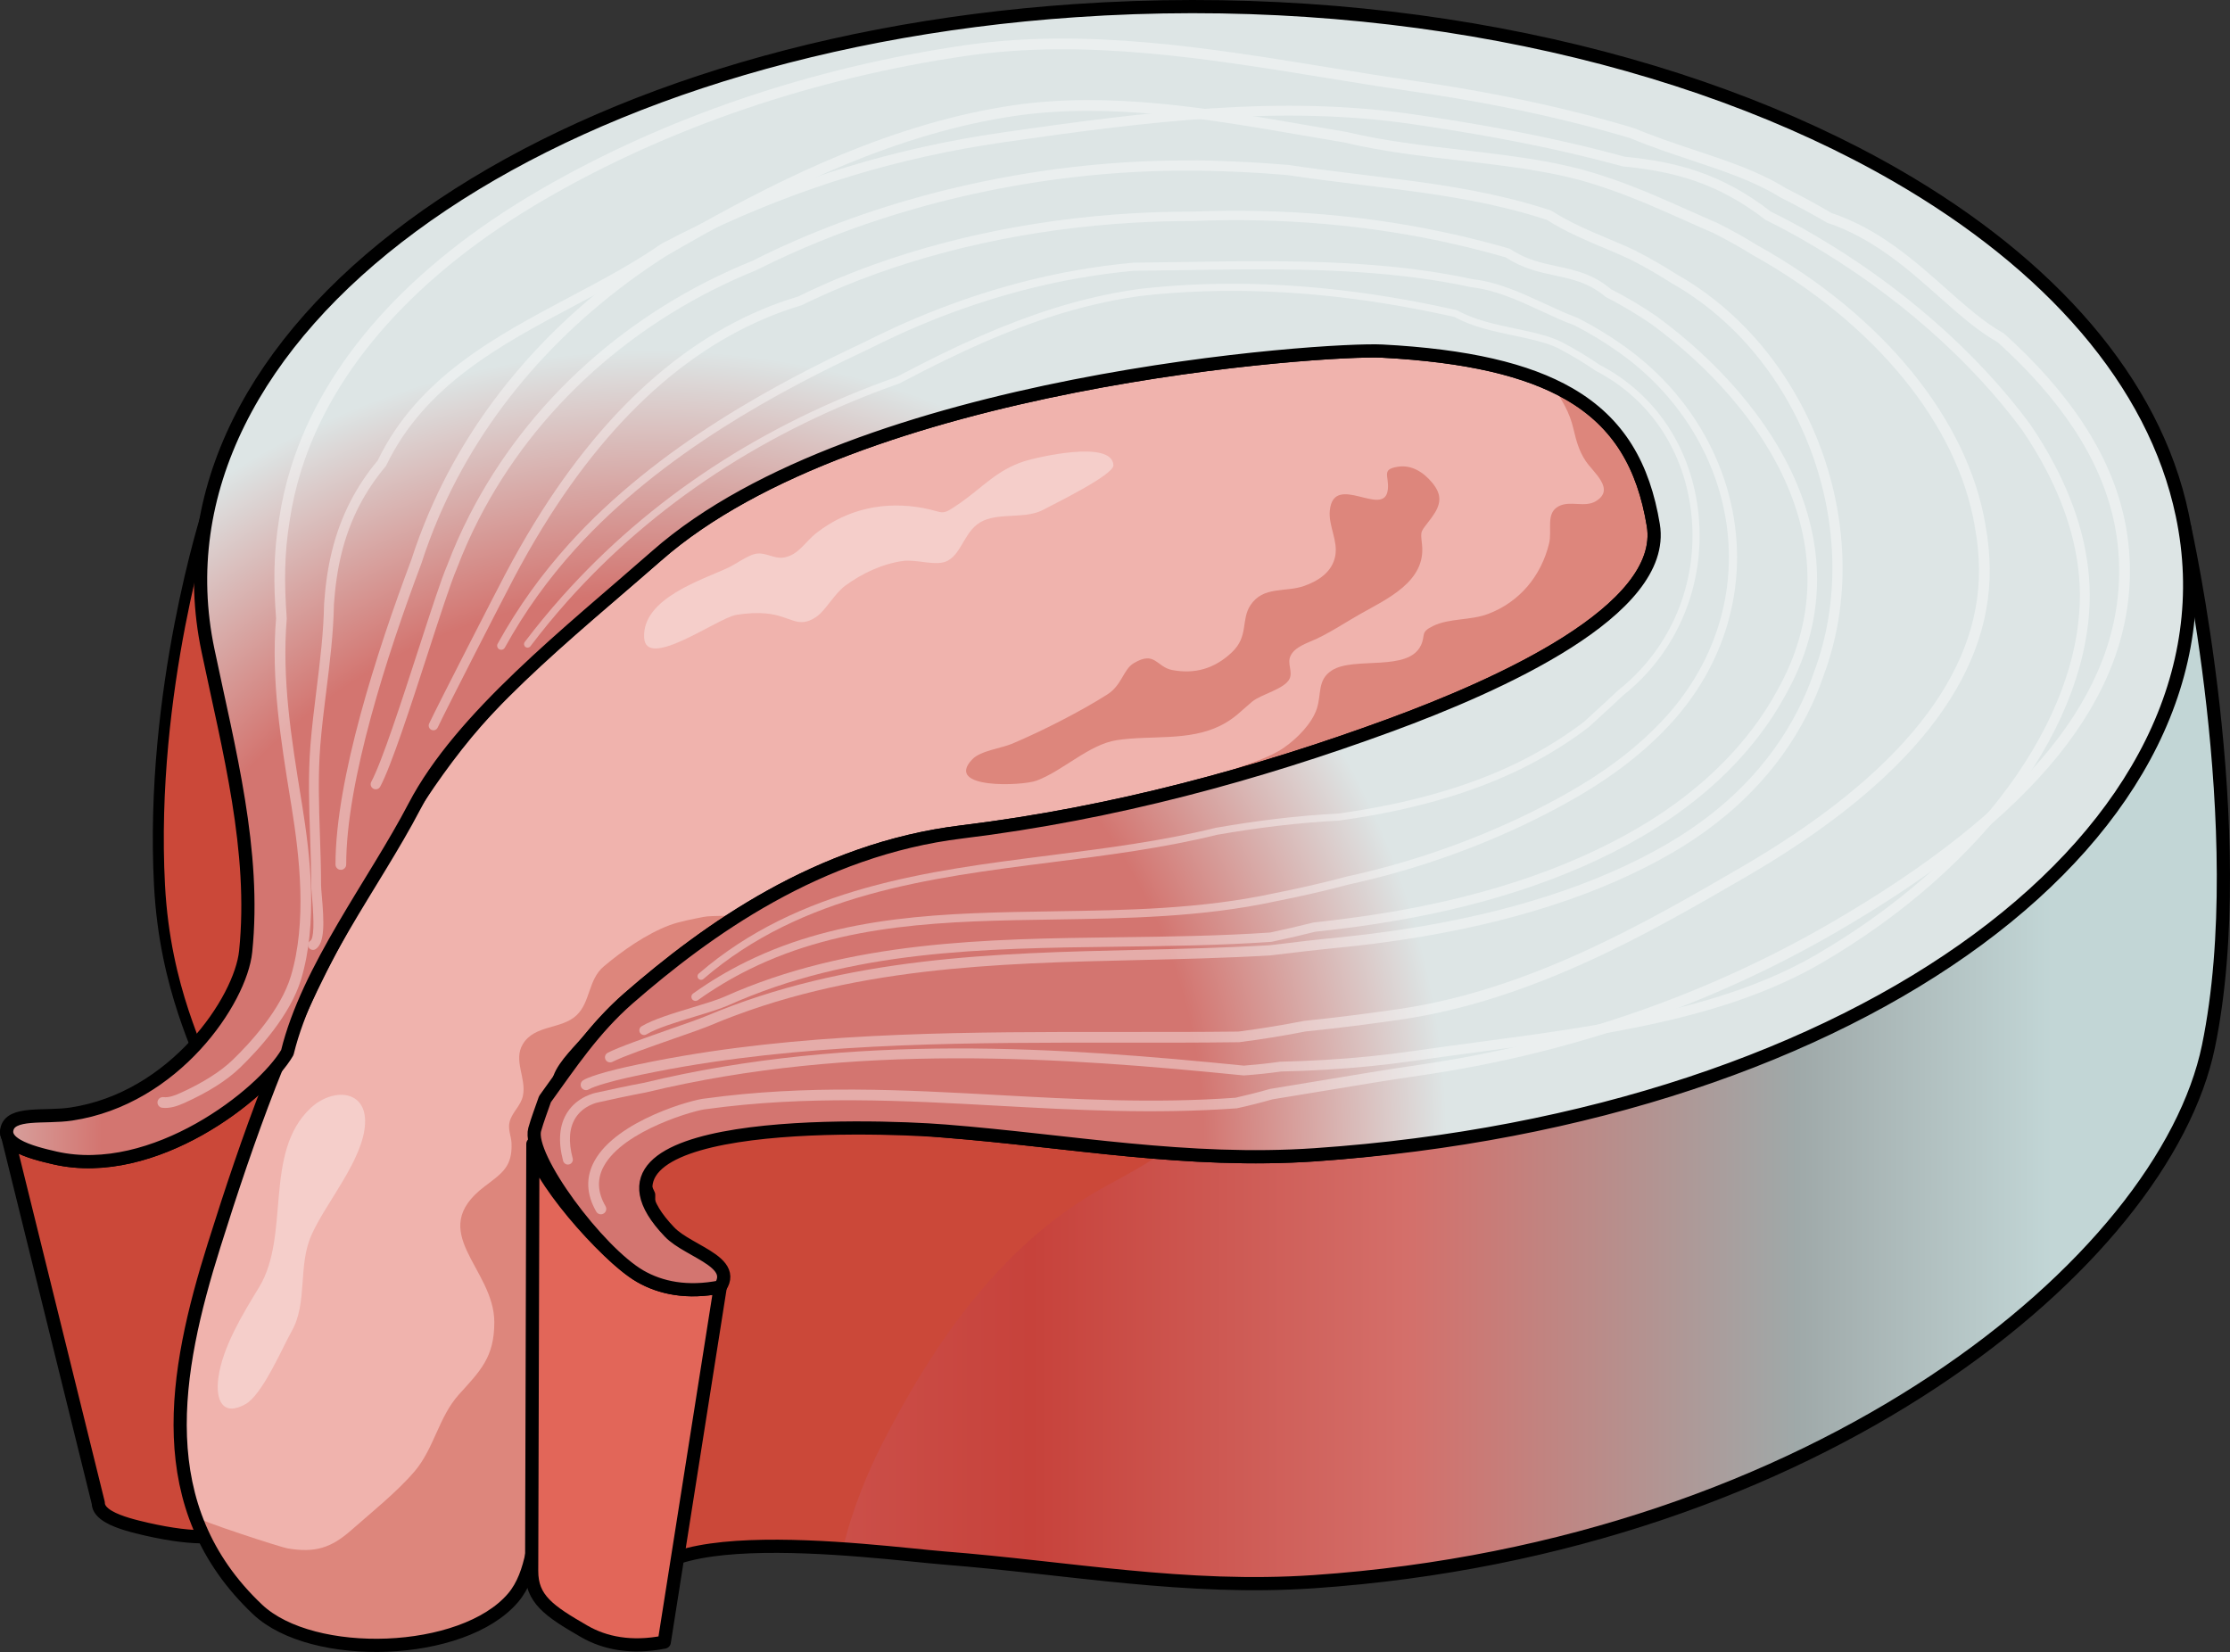 <?xml version="1.0" encoding="utf-8"?>
<!-- Generator: Adobe Illustrator 16.0.0, SVG Export Plug-In . SVG Version: 6.00 Build 0)  -->
<!DOCTYPE svg PUBLIC "-//W3C//DTD SVG 1.1//EN" "http://www.w3.org/Graphics/SVG/1.1/DTD/svg11.dtd">
<svg version="1.1" id="Layer_1" xmlns="http://www.w3.org/2000/svg" xmlns:xlink="http://www.w3.org/1999/xlink" x="0px" y="0px"
	 width="202.807px" height="150.237px" viewBox="0 0 202.807 150.237" enable-background="new 0 0 202.807 150.237"
	 xml:space="preserve">
<rect x="0" y="0" width="202.807" height="150.237" fill="#333333" stroke="none"/>
<g>
	<g>
		<g>
			<g>
				<g enable-background="new    ">
					<g>
						<path fill="#E5BDBD" d="M142.59,74.646c-3.824-2.208-9.291-3.485-16.99-3.89c0.037-12.942,0.073-25.882,0.11-38.824
							c7.699,0.405,13.166,1.682,16.99,3.891C142.666,48.764,142.627,61.704,142.59,74.646z"/>
					</g>
					<g>
						<path fill="#E5BDBD" d="M149.45,83.21c-1.191-3.684-3.322-6.523-6.859-8.564c0.037-12.942,0.075-25.882,0.11-38.823
							c3.536,2.041,5.668,4.88,6.857,8.564C149.522,57.328,149.485,70.269,149.45,83.21z"/>
					</g>
					<g>
						<path fill="#E5BDBD" d="M150.25,86.585c-0.198-1.195-0.462-2.32-0.801-3.375c0.035-12.941,0.072-25.882,0.108-38.824
							c0.341,1.056,0.604,2.18,0.803,3.375C150.324,60.703,150.287,73.644,150.25,86.585z"/>
					</g>
					<g>
						<path fill="#E5BDBD" d="M150.326,87.511c0-0.307-0.023-0.615-0.075-0.926c0.036-12.941,0.073-25.882,0.11-38.824
							c0.05,0.31,0.075,0.619,0.075,0.926C150.401,60.334,150.358,75.864,150.326,87.511z"/>
					</g>
					<g>
						<path fill="#E5BDBD" d="M125.6,70.755c-5.003-0.264-47.712,2.551-65.979,18.603c0.037-12.941,0.074-25.881,0.11-38.823
							c18.268-16.052,60.979-18.868,65.979-18.604C125.673,44.873,125.637,57.813,125.6,70.755z"/>
					</g>
					<g>
						<path fill="#E5BDBD" d="M59.621,89.358c-7.961,7-17.81,14.695-22.048,22.818c0.037-12.942,0.074-25.883,0.11-38.824
							c4.238-8.123,14.087-15.818,22.048-22.817C59.695,63.478,59.658,76.417,59.621,89.358z"/>
					</g>
					<g>
						<path fill="#9EABAB" d="M18.801,97.968c-0.456-2.176-3.787-7.846-4.295-17.472c-0.93-17.662,4.397-34.055,4.397-34.055
							c-0.007,2.135-0.448,10.527,0.009,12.703c1.612,7.714,3.654,15.566,3.633,23.379l-0.11,38.823
							C22.458,113.534,20.416,105.683,18.801,97.968z"/>
					</g>
					<g>
						<path fill="#CB4839" stroke="#000000" stroke-miterlimit="10" d="M18.801,97.968c-0.456-2.176-3.787-7.846-4.295-17.472
							c-0.93-17.662,4.397-34.055,4.397-34.055c-0.007,2.135-0.448,10.527,0.009,12.703c1.612,7.714,3.654,15.566,3.633,23.379
							l-0.11,38.823C22.458,113.534,20.416,105.683,18.801,97.968z"/>
					</g>
					<g>
						<path fill="#E5BDBD" d="M37.573,112.177c-2.806,5.379-7.041,11.217-9.689,17.105c0.037-12.941,0.074-25.881,0.11-38.823
							c2.647-5.888,6.885-11.728,9.689-17.106c-0.011,3.939-0.021,7.878-0.032,11.818c-0.004,0.754-0.007,1.759-0.008,2.512
							c-0.005,1.524-0.012,3.557-0.015,5.081c-0.005,1.524-0.011,3.556-0.015,5.08c-0.002,0.754-0.005,1.759-0.007,2.513
							c-0.005,1.473-0.009,3.438-0.014,4.91c-0.002,0.712-0.005,1.662-0.008,2.375C37.583,109.002,37.899,110.855,37.573,112.177z"
							/>
					</g>
					<g>
						<path fill="#E5BDBD" d="M27.883,129.282c-0.021,0.051-0.045,0.102-0.068,0.152c0.037-12.941,0.074-25.881,0.111-38.824
							c0.022-0.05,0.045-0.101,0.067-0.151C27.958,103.401,27.92,116.341,27.883,129.282z"/>
					</g>
					<g>
						<path fill="#E5BDBD" d="M27.815,129.435c-0.757,1.704-1.38,3.412-1.795,5.113l0.109-38.823
							c0.416-1.702,1.039-3.41,1.797-5.114c-0.019,6.472-0.037,12.941-0.056,19.412c-0.001,0.764-0.005,1.781-0.008,2.545
							c-0.001,0.761-0.005,1.774-0.006,2.535c-0.003,0.754-0.005,1.758-0.008,2.512c-0.002,0.743-0.005,1.734-0.006,2.479
							c-0.003,0.729-0.007,1.701-0.008,2.432c-0.002,0.713-0.005,1.663-0.007,2.375C27.825,126.261,28.1,128.104,27.815,129.435z"/>
					</g>
					<g>
						<path fill="#CB4839" d="M9.909,137.942c-0.582-0.336-0.973-0.748-0.971-1.257L0.6,102.925c0,0.509,0.389,0.92,0.971,1.256
							c0.937,0.54,2.365,0.885,3.454,1.134c8.953,2.029,18.89-5.784,21.104-9.59l-0.109,38.823
							c-2.216,3.807-3.704,6.557-12.656,4.528C12.276,138.827,10.845,138.481,9.909,137.942z"/>
					</g>
					<g>
						
							<path fill="none" stroke="#000000" stroke-width="1.2" stroke-linecap="round" stroke-linejoin="round" stroke-miterlimit="10" d="
							M9.909,137.942c-0.582-0.336-0.973-0.748-0.971-1.257L0.6,102.925c0,0.509,0.389,0.92,0.971,1.256
							c0.937,0.54,2.365,0.885,3.454,1.134c8.953,2.029,18.89-5.784,21.104-9.59l-0.109,38.823
							c-2.216,3.807-3.704,6.557-12.656,4.528C12.276,138.827,10.845,138.481,9.909,137.942z"/>
					</g>
					<path fill="#F0B3AD" d="M150.361,47.761c-0.887-5.366-3.111-9.313-7.66-11.939c-3.824-2.208-9.291-3.485-16.99-3.891
						c-5.001-0.264-47.712,2.552-65.979,18.604c-5.563,4.889-11.49,9.456-16.377,15.054c-5.001,5.731-8.687,12.438-12.357,19.057
						c-5.005,9.022-8.453,18.823-11.528,28.61c-0.244,0.777-0.484,1.57-0.72,2.375c-3.161,10.852-4.466,22.107,4.682,30.744
						c4.984,4.705,18.669,4.293,23.232-1.066c1.886-2.215,1.87-5.684,2.529-8.383c1.264-5.168,2.215-10.026,2.292-15.367
						c0.029-1.969,0.271-3.976,0.156-5.951c-0.053-0.481-0.105-0.964-0.155-1.445c-0.213-1.148-0.583-2.254-0.647-3.438
						c-0.133-2.428,0.005-4.904,0.005-7.337c0-1.541-0.446-3.884,0.055-5.338c0.41-1.195,1.956-2.63,2.764-3.61
						c1.073-1.303,2.227-2.538,3.498-3.648c7.068-6.15,17.241-13.542,30.307-15.134c13.861-1.69,26.963-5.302,38.932-9.697
						C136.228,62.35,151.635,55.521,150.361,47.761z"/>
					<g>
						<linearGradient id="SVGID_1_" gradientUnits="userSpaceOnUse" x1="58.247" y1="97.693" x2="202.207" y2="97.693">
							<stop  offset="0" style="stop-color:#BFC7C7"/>
							<stop  offset="0.102" style="stop-color:#CC524C"/>
							<stop  offset="0.247" style="stop-color:#C7423B"/>
							<stop  offset="0.484" style="stop-color:#D46F6A"/>
							<stop  offset="0.731" style="stop-color:#9FA9A9"/>
							<stop  offset="0.892" style="stop-color:#C2D6D6"/>
						</linearGradient>
						<path fill="url(#SVGID_1_)" d="M198.67,47.901c0,0,6.204,27.716,2.178,47.255c-4.026,19.54-35.52,45.544-81.354,48.687
							c-11.653,0.795-22.273-1.254-33.654-2.154c-6.074-0.483-31.95-4.176-26.958,5.797l0.11-38.824
							c-4.992-9.973,20.883-6.28,26.957-5.797c11.382,0.901,22.002,2.949,33.655,2.154C165.438,101.876,198.597,73.97,198.67,47.901
							z"/>
					</g>
					<g>
						<path fill="#9EABAB" d="M58.882,147.485l0.012-4.137C58.097,144.354,57.988,145.697,58.882,147.485z"/>
						<path fill="#CB4839" d="M85.95,102.864c-6.074-0.483-31.949-4.176-26.957,5.797l-0.099,34.688
							c2.345-2.962,10.73-2.969,17.761-2.487c0.816-3.581,2.354-7.173,3.587-9.581c4.469-8.729,10.112-17.037,18.454-22.31
							c2.107-1.333,4.778-2.529,7.005-4.134C99.136,104.326,92.675,103.397,85.95,102.864z"/>
						<g>
							
								<path fill="none" stroke="#000000" stroke-width="1.2" stroke-linecap="round" stroke-linejoin="round" stroke-miterlimit="10" d="
								M198.67,47.901c0,0,6.204,27.716,2.178,47.255c-4.026,19.54-35.52,45.544-81.354,48.687
								c-11.653,0.795-22.273-1.254-33.654-2.154c-6.074-0.483-31.95-4.176-26.958,5.797l0.11-38.824
								c-4.992-9.973,20.883-6.28,26.957-5.797c11.382,0.901,22.002,2.949,33.655,2.154
								C165.438,101.876,198.597,73.97,198.67,47.901z"/>
						</g>
					</g>
					<path fill="#DD867C" d="M59.288,88.991c0.09-0.073,0.176-0.145,0.266-0.219c0.001,0,0.001,0,0.001,0
						c0.766-0.628,1.562-1.258,2.387-1.887c0.022-0.018,0.045-0.035,0.068-0.053c0.001,0,0.001,0,0.002-0.001
						c1.716-1.306,3.561-2.599,5.532-3.823c0.004-0.002,0.008-0.006,0.012-0.008c-0.686,0.426-2.738,0.209-3.61,0.393
						c-0.968,0.203-2.116,0.4-3.035,0.742c-2.094,0.778-4.296,2.314-5.996,3.75c-1.433,1.211-1.205,3.218-2.461,4.429
						c-1.374,1.325-3.835,0.853-4.91,2.651c-0.882,1.475,0.344,3.09,0.015,4.68c-0.19,0.918-0.946,1.456-1.201,2.332
						c-0.2,0.685,0.139,1.365,0.163,1.983c0.083,2.148-0.848,2.724-2.445,3.935c-5.456,4.141,0.886,7.426,0.881,12.363
						c-0.004,3.17-1.256,4.394-3.216,6.557c-1.84,2.035-2.259,4.908-4.032,6.99c-1.588,1.864-3.91,3.723-5.767,5.359
						c-1.824,1.609-3.288,2.072-5.763,1.656c-0.762-0.127-8.156-2.57-8.139-2.768c-0.016,0.173-0.016,0.342-0.023,0.512
						c1.11,2.766,2.853,5.391,5.415,7.811c4.984,4.705,18.669,4.293,23.232-1.066c0.185-0.217,0.338-0.455,0.489-0.695
						c0.878-2.333,1.375-4.965,2.04-7.688c1.264-5.168,2.215-10.026,2.292-15.367c0.029-1.969,0.271-3.976,0.156-5.951
						c-0.053-0.481-0.105-0.964-0.155-1.445c-0.144-0.777-0.354-1.537-0.499-2.313c-0.008-0.039-0.017-0.079-0.024-0.119
						c-0.058-0.331-0.105-0.664-0.124-1.006c-0.039-0.714-0.051-1.433-0.054-2.153c-0.001-0.246,0.001-0.491,0.003-0.738
						c0.004-0.576,0.01-1.152,0.021-1.729c-0.14-2.002-0.253-4.141-0.146-6.088c0-0.002,0-0.002,0-0.004
						c-0.003-0.32,0.011-0.629,0.039-0.927c0.006-0.068,0.015-0.135,0.022-0.202c0.037-0.296,0.088-0.581,0.175-0.833
						c0.41-1.195,1.956-2.63,2.764-3.61c1.073-1.303,2.227-2.538,3.498-3.648c0.674-0.586,1.385-1.186,2.114-1.788
						C59.279,88.999,59.283,88.995,59.288,88.991z"/>
					<path fill="#DD867C" d="M150.361,47.761c-0.887-5.366-3.111-9.313-7.66-11.939c-0.478-0.276-0.981-0.537-1.512-0.784
						c0.861,1.382,1.533,2.36,1.91,3.969c0.249,1.063,0.494,1.99,1.104,2.909c0.708,1.067,2.737,2.578,0.925,3.667
						c-1.001,0.603-2.325-0.084-3.36,0.45c-1.232,0.635-0.583,2.149-0.889,3.398c-0.725,2.966-2.694,5.332-5.563,6.408
						c-1.601,0.601-3.495,0.364-4.993,1.093c-1.179,0.574-0.66,0.804-1.086,1.732c-1.141,2.485-6.098,1.006-8.109,2.303
						c-1.348,0.868-0.929,2.154-1.373,3.493c-0.453,1.363-1.803,2.705-2.956,3.514c-1.397,0.98-3.28,1.475-4.86,2.081
						c-2.188,0.838-4.453,1.806-6.739,2.355c7.376-1.773,14.472-3.979,21.199-6.45C136.228,62.35,151.635,55.521,150.361,47.761z"/>
					<g>
						
							<path fill="none" stroke="#000000" stroke-width="1.2" stroke-linecap="round" stroke-linejoin="round" stroke-miterlimit="10" d="
							M142.701,35.822c4.549,2.626,6.773,6.573,7.66,11.939c1.274,7.76-14.133,14.589-23.964,18.2
							c-11.969,4.396-25.07,8.007-38.932,9.697C74.4,77.25,64.227,84.642,57.159,90.792c-1.271,1.11-2.425,2.346-3.498,3.648
							c-0.808,0.98-2.354,2.415-2.764,3.61c-0.501,1.454-0.055,3.797-0.055,5.338c0,2.433-0.138,4.909-0.005,7.337
							c0.076,1.396,0.593,2.681,0.755,4.061c0.264,2.236-0.075,4.531-0.108,6.773c-0.077,5.341-1.028,10.199-2.292,15.367
							c-0.659,2.699-0.644,6.168-2.529,8.383c-4.563,5.359-18.248,5.771-23.232,1.066c-9.816-9.269-7.597-21.555-3.962-33.119
							c3.075-9.787,6.523-19.588,11.528-28.61c3.671-6.618,7.356-13.325,12.357-19.057c4.887-5.599,10.813-10.165,16.377-15.054
							c18.268-16.052,60.979-18.868,65.979-18.604C133.41,32.337,138.876,33.614,142.701,35.822z"/>
					</g>
					<g>
						<path fill="#E5BDBD" d="M65.822,116.129l-5.095,32.298c-0.001,0.279-0.098,0.581-0.314,0.91l5.093-32.297
							C65.724,116.71,65.822,116.409,65.822,116.129z"/>
					</g>
					<g>
						
							<path fill="#E26659" stroke="#000000" stroke-width="1.2" stroke-linecap="round" stroke-linejoin="round" stroke-miterlimit="10" d="
							M53.129,148.36c-3.229-1.863-4.785-2.939-4.777-5.499l0.11-38.823c-0.006,2.559,6.533,10.16,9.761,12.025
							c1.856,1.07,4.274,1.571,7.282,0.977l-5.093,32.297C57.404,149.933,54.985,149.433,53.129,148.36z"/>
					</g>
					<g>
						<radialGradient id="SVGID_2_" cx="59.342" cy="104.107" r="124.337" gradientUnits="userSpaceOnUse">
							<stop  offset="0.403" style="stop-color:#D37570"/>
							<stop  offset="0.581" style="stop-color:#DDE5E5"/>
						</radialGradient>
						
							<path fill="url(#SVGID_2_)" stroke="#000000" stroke-width="1.2" stroke-linecap="round" stroke-linejoin="round" stroke-miterlimit="10" d="
							M172.478,15.969c13.908,8.029,23.441,18.713,25.987,30.867c6.042,28.733-29.263,54.782-78.86,58.182
							c-11.653,0.795-22.273-1.253-33.655-2.154c-6.984-0.555-35.14-1.346-25.068,9.171c0.444,0.471,1.094,0.882,1.774,1.274
							c0.176,0.102,0.353,0.201,0.527,0.301c0.177,0.1,0.354,0.198,0.525,0.299c1.49,0.859,2.714,1.746,1.797,3.131
							c-3.008,0.595-5.426,0.094-7.282-0.977c-3.834-2.215-10.281-10.875-9.595-13.339c0.256-0.91,0.615-1.84,0.935-2.765
							c2.282-3.155,4.417-6.393,7.596-9.168c7.068-6.15,17.241-13.542,30.307-15.134c13.861-1.69,26.963-5.302,38.932-9.697
							c9.831-3.611,25.238-10.44,23.964-18.2c-0.887-5.366-3.111-9.313-7.66-11.939c-3.824-2.208-9.291-3.485-16.99-3.891
							c-5.001-0.264-47.712,2.552-65.979,18.604c-7.961,6.999-17.81,14.694-22.048,22.817c-3.642,6.982-9.691,14.736-11.554,22.372
							c-2.215,3.806-12.151,11.619-21.104,9.59c-1.089-0.249-2.518-0.594-3.454-1.134c-0.648-0.375-1.058-0.842-0.953-1.436
							c0.302-1.69,3.438-1.059,5.871-1.428c9.378-1.41,15.392-10.338,15.851-14.785c0.939-9.13-1.538-18.353-3.427-27.388
							C12.88,30.416,48.187,4.368,97.783,0.968C126.391-0.994,153.505,5.015,172.478,15.969z"/>
					</g>
				</g>
			</g>
			<path fill="#F5CECA" d="M66.964,55.918c0.981-0.159,1.918-0.203,2.704-0.129c2.286,0.215,2.871,1.449,4.557,0.32
				c0.845-0.567,1.669-2.125,2.638-2.838c1.52-1.119,3.377-1.997,5.257-2.254c1.263-0.173,3.063,0.527,4.072-0.024
				c1.359-0.742,1.542-2.896,3.26-3.65c1.638-0.719,3.877-0.126,5.482-1.01c0.841-0.463,6.366-3.136,6.324-4.024
				c-0.109-2.354-7.032-0.707-8.116-0.357c-2.461,0.795-3.721,2.316-5.761,3.748c-1.895,1.331-1.401,0.875-3.438,0.5
				c-3.477-0.641-6.83,0.057-9.656,2.241c-1.09,0.843-1.639,2.016-2.983,2.258c-0.902,0.163-1.665-0.507-2.585-0.336
				c-0.682,0.126-1.808,0.941-2.45,1.244c-2.42,1.14-7.853,2.791-7.69,6.364C58.717,61.013,65.275,56.192,66.964,55.918z"/>
		</g>
		<path fill="none" d="M102.614,87.221c0.495,0.104,0.874,0.374,1.137,0.812"/>
		<path fill="none" d="M106.509,95.337c0.265,3.23,0.747,6.246,0.163,9.416"/>
		<path fill="#DD867C" d="M120.39,57.769c1.128-0.594,2.184-1.287,3.301-1.92c2.425-1.374,6.001-2.952,5.635-6.318
			c-0.151-1.389-0.147-1.074,0.852-2.427c0.893-1.207,1.015-2.083,0.055-3.226c-0.783-0.932-1.841-1.626-3.106-1.431
			c-1.534,0.237-0.785,0.823-0.908,2.048c-0.272,2.731-4.929-1.629-5.279,1.934c-0.137,1.391,0.753,2.724,0.495,4.122
			c-0.269,1.459-1.515,2.271-2.832,2.738c-1.699,0.603-3.72-0.016-4.882,1.753c-0.878,1.336-0.146,2.816-1.68,4.274
			c-1.596,1.517-3.399,1.998-5.415,1.623c-1.479-0.275-1.562-1.802-3.524-0.622c-0.956,0.575-1.054,1.988-2.409,2.848
			c-2.488,1.578-5.972,3.342-8.626,4.464c-0.997,0.422-2.891,0.643-3.636,1.419c-2.62,2.728,4.543,2.441,5.857,1.94
			c2.464-0.938,4.753-3.294,7.306-3.679c3.12-0.47,6.496,0.126,9.413-1.325c1.286-0.639,1.923-1.395,2.873-2.177
			c0.819-0.678,2.954-1.141,3.396-2.074c0.31-0.653-0.234-1.375,0.086-2.077c0.392-0.854,1.619-1.202,2.399-1.574
			C119.973,57.984,120.183,57.878,120.39,57.769z"/>
		<path fill="#F5CECA" d="M26.517,121.084c1.491-2.636,0.554-5.913,1.802-8.75c1.298-2.95,4.717-6.839,4.881-10.137
			c0.156-3.136-2.97-3.28-4.95-1.425c-4.322,4.051-1.807,11.579-4.694,16.305c-1.454,2.38-3.316,5.422-3.697,8.219
			c-0.284,2.086,0.419,3.545,2.465,2.403C23.874,126.833,25.664,122.595,26.517,121.084z"/>
	</g>
	<g opacity="0.4">
		<g>
			<path fill="#FFFFFF" d="M54.649,110.435c-0.168,0-0.332-0.088-0.423-0.244c-0.912-1.588-0.968-3.137-0.164-4.606
				c2.045-3.735,9.097-5.636,10.076-5.683c9.217-1.274,18.098-0.785,26.688-0.312c6.953,0.382,14.144,0.778,21.532,0.243
				c1.012-0.227,2.094-0.5,3.148-0.801c1.557-0.252,3.053-0.502,4.544-0.75l0.412-0.068c2.79-0.466,5.675-0.947,8.472-1.353
				c13.546-1.962,26.227-6.335,37.689-12.997c17.668-10.267,26.206-20.778,26.104-32.134c-0.054-5.844-2.426-11.335-7.252-16.788
				c-1.132-1.279-2.409-2.563-3.796-3.816c-1.829-1.025-3.545-2.551-5.361-4.165c-2.791-2.481-5.955-5.293-10.138-6.7
				c-1.439-0.829-2.852-1.597-4.29-2.323c-2.339-1.451-5.115-2.377-8.054-3.357c-1.811-0.604-3.683-1.228-5.533-2.001
				c-1.497-0.451-3.108-0.899-4.742-1.315c-4.646-1.182-9.631-2.153-15.241-2.97c-2.56-0.373-5.132-0.792-7.711-1.211
				C109.83,5.33,98.68,3.514,87.928,5.074c-13.864,2.009-27.124,6.518-38.345,13.039c-11.587,6.733-19.263,15.273-22.199,24.698
				c-0.463,1.487-0.813,3.013-1.037,4.535c-0.244,1.457-0.382,2.959-0.411,4.475c-0.026,1.28,0.017,2.646,0.142,4.431
				c-0.456,5.502,0.434,10.993,1.293,16.303l0.103,0.629c0.761,4.713,1.439,10.774-0.087,15.869
				c-0.979,3.27-3.893,6.437-5.542,8.033c-1.201,1.162-2.905,2.243-5.064,3.215c-0.624,0.279-1.304,0.525-2.025,0.445
				c-0.268-0.03-0.46-0.271-0.43-0.539s0.28-0.457,0.539-0.43c0.494,0.055,1.021-0.143,1.516-0.365
				c2.028-0.912,3.684-1.959,4.787-3.026c1.581-1.53,4.37-4.555,5.286-7.612c1.469-4.904,0.803-10.824,0.058-15.435l-0.102-0.628
				c-0.869-5.368-1.769-10.919-1.303-16.466c-0.128-1.741-0.172-3.134-0.145-4.444c0.03-1.562,0.173-3.112,0.423-4.606
				c0.23-1.562,0.592-3.137,1.07-4.673c3.01-9.662,10.838-18.393,22.639-25.25C60.421,10.688,73.802,6.137,87.788,4.109
				c10.907-1.58,22.126,0.247,32.978,2.013c2.574,0.419,5.142,0.836,7.695,1.208c5.645,0.822,10.662,1.801,15.341,2.991
				c1.648,0.419,3.273,0.872,4.831,1.343c1.863,0.776,3.719,1.395,5.512,1.993c2.995,0.999,5.824,1.942,8.223,3.433
				c1.419,0.714,2.849,1.491,4.215,2.289c4.28,1.43,7.523,4.312,10.384,6.854c1.791,1.592,3.482,3.095,5.235,4.068
				c0.032,0.018,0.063,0.04,0.09,0.064c1.43,1.289,2.747,2.611,3.915,3.931c4.988,5.636,7.44,11.335,7.496,17.424
				c0.106,11.737-8.591,22.526-26.588,32.986c-11.572,6.725-24.37,11.138-38.039,13.118c-2.787,0.403-5.667,0.884-8.452,1.349
				l-0.412,0.068c-1.493,0.25-2.991,0.498-4.493,0.738c-1.018,0.294-2.119,0.572-3.22,0.814c-7.518,0.549-14.74,0.152-21.726-0.232
				c-8.543-0.471-17.379-0.958-26.544,0.309c-0.809,0.039-7.502,1.875-9.311,5.18c-0.639,1.168-0.589,2.361,0.154,3.652
				c0.134,0.232,0.054,0.531-0.18,0.665C54.815,110.413,54.732,110.435,54.649,110.435z"/>
		</g>
		<g>
			<path fill="#FFFFFF" d="M51.647,105.911c-0.198,0-0.38-0.133-0.434-0.334c-0.474-1.79-0.348-3.271,0.377-4.404
				c0.949-1.484,2.572-1.785,2.641-1.798c1.28-0.284,2.814-0.618,4.345-0.903c18.988-4.592,38.116-3.212,54.551-1.558
				c1.115-0.088,2.222-0.204,3.305-0.358c1.419-0.033,2.778-0.088,4.093-0.166c2.746-0.162,5.456-0.436,8.057-0.813
				c1.982-0.287,3.976-0.554,5.966-0.82c10.838-1.448,22.046-2.946,30.603-7.92c14.685-8.533,24.105-21.438,24.002-32.876
				c-0.033-3.594-1.052-7.346-3.027-11.15c-0.645-1.24-1.395-2.488-2.228-3.711c-4.753-6.437-11.648-12.473-19.405-16.984
				c-1.237-0.73-2.551-1.438-3.904-2.104c-4.436-3.425-8.397-4.423-13.005-4.881c-1.567-0.425-3.135-0.822-4.732-1.193
				c-4.264-0.99-8.989-1.858-14.447-2.654c-11.86-1.728-23.865-0.268-37.202,1.665c-9.511,1.378-18.379,4.075-27.111,8.244
				c-1.144,0.545-2.312,1.131-3.472,1.741c-2.538,1.773-5.481,3.333-8.327,4.843c-6.713,3.559-13.653,7.239-17.161,14.545
				c-0.017,0.034-0.037,0.066-0.062,0.095c-0.933,1.109-1.734,2.304-2.383,3.554c-0.701,1.354-1.25,2.826-1.63,4.376
				c-0.343,1.393-0.567,2.9-0.688,4.609c-0.041,2.626-0.372,5.285-0.692,7.857c-0.204,1.639-0.415,3.333-0.548,5
				c-0.216,2.726-0.122,5.488-0.032,8.159c0.05,1.474,0.102,2.998,0.102,4.51c0,0.203,0.031,0.555,0.068,0.982
				c0.204,2.33,0.302,4.304-0.562,4.855c-0.207,0.133-0.485,0.072-0.619-0.137c-0.133-0.209-0.072-0.485,0.137-0.619
				c0.315-0.201,0.367-1.555,0.151-4.021c-0.04-0.462-0.072-0.84-0.072-1.061c0-1.496-0.051-3.014-0.101-4.479
				c-0.092-2.696-0.186-5.483,0.035-8.26c0.134-1.687,0.346-3.392,0.551-5.04c0.317-2.548,0.646-5.183,0.687-7.785
				c0.125-1.785,0.357-3.342,0.712-4.785c0.397-1.619,0.971-3.158,1.706-4.575c0.669-1.292,1.495-2.528,2.456-3.675
				c3.643-7.538,10.699-11.279,17.524-14.898c2.952-1.565,5.74-3.044,8.283-4.815c1.218-0.644,2.396-1.235,3.549-1.785
				c8.815-4.209,17.768-6.931,27.369-8.322c13.407-1.943,25.479-3.41,37.46-1.665c5.482,0.799,10.232,1.671,14.521,2.667
				c1.609,0.374,3.188,0.773,4.692,1.188c4.687,0.46,8.786,1.495,13.314,5.003c1.297,0.629,2.63,1.347,3.885,2.087
				c7.858,4.57,14.849,10.692,19.683,17.239c0.863,1.266,1.631,2.545,2.292,3.816c2.042,3.931,3.095,7.818,3.129,11.556
				c0.106,11.755-9.49,24.968-24.447,33.66c-8.712,5.063-20.01,6.573-30.936,8.033c-1.986,0.266-3.976,0.531-5.955,0.818
				c-2.626,0.381-5.361,0.656-8.133,0.82c-1.325,0.079-2.695,0.135-4.073,0.164c-1.051,0.152-2.177,0.271-3.39,0.358
				c-16.439-1.647-35.477-3.021-54.351,1.54c-1.54,0.289-3.065,0.621-4.357,0.907c-0.03,0.006-1.336,0.258-2.066,1.411
				c-0.578,0.912-0.665,2.15-0.259,3.683c0.063,0.239-0.079,0.484-0.318,0.548C51.723,105.905,51.685,105.911,51.647,105.911z"/>
		</g>
		<g>
			<path fill="#FFFFFF" d="M53.296,99.143c-0.164,0-0.324-0.083-0.416-0.233c-0.14-0.229-0.067-0.529,0.162-0.67
				c0.806-0.492,3.384-1.085,3.676-1.15c1.755-0.395,3.589-0.756,5.451-1.073c12.859-2.19,26.384-2.169,39.446-2.166
				c3.613,0.003,7.345,0.007,11.009-0.036c2.026-0.265,3.998-0.584,5.972-0.973c1.484-0.153,2.915-0.316,4.333-0.494
				s2.824-0.369,4.211-0.57c11.987-1.736,22.648-7.932,31.215-12.91c14.436-8.389,21.71-17.514,21.623-27.12
				c-0.012-1.259-0.136-2.538-0.369-3.803c-1.538-9.32-9.117-18.585-20.277-24.792c-1.115-0.692-2.29-1.349-3.512-1.963
				c-0.782-0.336-1.604-0.704-2.441-1.078c-3.045-1.361-6.194-2.768-9.667-3.726c-1.013-0.274-2.103-0.517-3.33-0.741
				c-2.437-0.447-5.064-0.752-7.605-1.048c-3.507-0.408-7.134-0.829-10.48-1.634c-1.119-0.186-2.279-0.386-3.444-0.587l-0.804-0.138
				c-8.028-1.382-17.132-2.947-25.659-1.71c-10.838,1.57-20.845,6.585-28.352,10.779c-1.203,0.672-2.381,1.347-3.529,2.015
				c-9.421,6.042-16.553,14.242-20.606,23.701c-0.59,1.375-1.12,2.792-1.578,4.213c-3.124,8.317-6.84,19.798-6.84,27.383
				c0,0.269-0.218,0.486-0.487,0.486s-0.487-0.218-0.487-0.486c0-7.731,3.749-19.333,6.895-27.704
				c0.459-1.427,1.001-2.873,1.602-4.276C43.136,36.998,50.396,28.647,60,22.488c1.172-0.682,2.354-1.358,3.563-2.034
				c7.58-4.235,17.69-9.3,28.686-10.893c8.688-1.259,17.865,0.321,25.966,1.714l0.804,0.139c1.163,0.201,2.321,0.401,3.473,0.593
				c3.323,0.798,6.92,1.216,10.398,1.621c2.557,0.297,5.201,0.604,7.669,1.057c1.254,0.23,2.37,0.479,3.411,0.76
				c3.547,0.978,6.729,2.4,9.808,3.775c0.833,0.373,1.651,0.738,2.456,1.084c1.273,0.64,2.474,1.312,3.594,2.007
				c11.396,6.338,19.159,15.862,20.743,25.464c0.242,1.311,0.372,2.647,0.384,3.962c0.091,9.983-7.348,19.394-22.107,27.971
				c-8.64,5.021-19.392,11.27-31.564,13.033c-1.395,0.201-2.807,0.393-4.23,0.572c-1.426,0.178-2.864,0.343-4.311,0.49
				c-1.95,0.387-3.942,0.709-6.047,0.98c-3.727,0.047-7.463,0.045-11.078,0.04c-13.021-0.007-26.504-0.023-39.281,2.152
				c-1.847,0.314-3.663,0.672-5.401,1.063c-1.08,0.245-2.874,0.722-3.382,1.032C53.471,99.12,53.383,99.143,53.296,99.143z"/>
		</g>
		<g>
			<path fill="#FFFFFF" d="M55.481,96.618c-0.166,0-0.326-0.09-0.409-0.246c-0.119-0.227-0.032-0.506,0.193-0.625
				c0.94-0.495,3.48-1.385,5.721-2.169c1.365-0.478,2.655-0.929,3.23-1.172c12.813-5.407,26.273-5.72,39.289-6.022
				c3.916-0.091,7.964-0.186,11.924-0.417c1.088-0.135,2.204-0.268,3.319-0.394s2.229-0.246,3.343-0.355
				c1.826-0.188,3.639-0.417,5.386-0.683c9.651-1.467,17.765-4.081,24.116-7.772c5.383-3.128,9.397-7.236,11.931-12.209
				c0.575-1.128,1.063-2.282,1.45-3.431c4.786-12.791-1.043-28.662-12.988-35.394c-1.182-0.76-2.423-1.472-3.712-2.131
				c-0.684-0.327-1.465-0.656-2.286-1.001c-1.706-0.718-3.638-1.532-5.319-2.607c-1.23-0.401-2.46-0.75-3.755-1.066
				c-4.196-1.028-8.433-1.545-12.918-2.092c-2.256-0.275-4.589-0.56-6.963-0.918c-1.523-0.127-3.087-0.227-4.617-0.292
				c-1.544-0.066-3.113-0.113-4.688-0.101c-11.953,0-24.408,2.568-35.078,7.233c-1.302,0.569-2.588,1.175-3.825,1.799
				c-11.127,4.496-20.101,12.554-25.304,22.706c-0.742,1.449-1.409,2.95-1.98,4.461c-0.533,1.226-1.542,4.335-2.609,7.627
				c-1.566,4.829-3.342,10.302-4.354,12.19c-0.12,0.226-0.399,0.31-0.626,0.189c-0.225-0.121-0.31-0.401-0.188-0.626
				c0.972-1.815,2.733-7.247,4.288-12.039c1.122-3.458,2.09-6.444,2.633-7.689c0.575-1.523,1.256-3.056,2.015-4.535
				c5.304-10.349,14.447-18.562,25.745-23.125c1.216-0.616,2.519-1.229,3.835-1.805c10.784-4.715,23.372-7.312,35.449-7.312
				c1.554-0.033,3.169,0.034,4.727,0.102c1.543,0.066,3.12,0.167,4.687,0.299c2.391,0.36,4.717,0.644,6.967,0.918
				c4.513,0.551,8.776,1.071,13.025,2.112c1.338,0.327,2.606,0.688,3.879,1.104c0.038,0.012,0.073,0.029,0.107,0.051
				c1.625,1.048,3.538,1.854,5.228,2.565c0.836,0.352,1.63,0.687,2.337,1.025c1.326,0.678,2.595,1.405,3.778,2.168
				c12.303,6.932,18.316,23.31,13.383,36.496c-0.396,1.176-0.902,2.373-1.497,3.541c-2.616,5.134-6.751,9.37-12.29,12.589
				c-6.452,3.749-14.676,6.402-24.442,7.887c-1.762,0.268-3.589,0.499-5.432,0.688c-1.11,0.109-2.221,0.229-3.332,0.354
				c-1.111,0.125-2.226,0.258-3.339,0.396c-4.006,0.235-8.063,0.33-11.986,0.42c-12.93,0.301-26.3,0.611-38.951,5.95
				c-0.603,0.255-1.845,0.689-3.284,1.192c-2.101,0.736-4.716,1.651-5.595,2.115C55.627,96.602,55.554,96.618,55.481,96.618z"/>
		</g>
		<g>
			<path fill="#FFFFFF" d="M58.574,94.13c-0.145,0-0.286-0.074-0.367-0.207c-0.122-0.203-0.058-0.467,0.146-0.589
				c1.037-0.626,2.85-1.175,4.604-1.706c1.167-0.354,2.27-0.688,2.955-0.994c11.377-5.09,23.813-5.246,35.839-5.397
				c4.518-0.058,9.188-0.116,13.771-0.431c1.308-0.277,2.653-0.588,3.942-0.912c2.051-0.228,3.798-0.451,5.398-0.695
				c9.433-1.432,17.49-4.061,23.948-7.813c4.626-2.689,8.342-5.971,11.044-9.755c0.634-0.888,1.21-1.805,1.714-2.725
				c7.405-13.009-1-25.778-11.334-33.393c-1.26-0.875-2.674-1.719-4.194-2.504c-1.545-1.298-3.038-1.617-4.618-1.955
				c-1.439-0.308-2.927-0.626-4.475-1.646c-1.542-0.442-3.096-0.844-4.622-1.192c-7.589-1.737-15.609-2.448-23.845-2.116
				c-0.011,0-0.021,0-0.032,0c-1.789,0-3.582,0.051-5.347,0.153c-9.377,0.538-18.478,2.53-26.317,5.761
				c-1.31,0.54-2.618,1.128-3.889,1.749c-9.066,2.711-16.966,9.504-23.546,20.216c-0.899,1.464-1.787,3.025-2.64,4.64
				c-0.892,1.689-6.174,11.984-6.904,13.548c-0.101,0.216-0.356,0.307-0.57,0.207c-0.215-0.101-0.307-0.355-0.207-0.57
				c0.774-1.657,6.182-12.18,6.924-13.585c0.86-1.631,1.758-3.208,2.667-4.689c6.693-10.896,14.757-17.815,23.965-20.563
				c1.222-0.603,2.547-1.199,3.874-1.746c7.927-3.267,17.123-5.28,26.595-5.824c1.775-0.102,3.578-0.153,5.361-0.153
				c0.017,0,0.032,0,0.049,0c8.291-0.334,16.392,0.383,24.054,2.137c1.562,0.356,3.153,0.768,4.731,1.222
				c0.042,0.012,0.082,0.031,0.119,0.056c1.432,0.958,2.856,1.263,4.233,1.557c1.615,0.346,3.285,0.703,4.913,2.086
				c1.474,0.748,2.92,1.612,4.22,2.515c10.64,7.84,19.263,21.017,11.584,34.508c-0.517,0.943-1.111,1.889-1.766,2.805
				c-2.772,3.884-6.578,7.248-11.31,9.998c-6.552,3.807-14.711,6.472-24.251,7.919c-1.613,0.246-3.372,0.471-5.376,0.689
				c-1.242,0.317-2.6,0.629-3.977,0.918c-4.665,0.324-9.349,0.383-13.878,0.44c-12.488,0.157-24.284,0.306-35.5,5.323
				c-0.735,0.328-1.862,0.67-3.057,1.031c-1.623,0.492-3.463,1.049-4.408,1.62C58.726,94.11,58.65,94.13,58.574,94.13z"/>
		</g>
		<g>
			<path fill="#FFFFFF" d="M63.249,91.028c-0.115,0-0.229-0.055-0.301-0.156c-0.119-0.166-0.081-0.396,0.085-0.516
				c1.521-1.09,3.144-2.06,4.821-2.885c8.73-4.298,18.104-4.441,28.027-4.594c6.565-0.1,13.354-0.204,19.936-1.627
				c1.131-0.224,2.254-0.461,3.373-0.718s2.235-0.532,3.347-0.829c1.256-0.273,2.513-0.583,3.752-0.923
				c5.956-1.634,11.774-4.049,16.825-6.984c1.845-1.072,3.543-2.235,5.047-3.458c1.466-1.192,2.772-2.461,3.885-3.772
				c4.042-4.789,5.814-10.746,4.991-16.772c-0.868-6.357-4.569-12.186-10.154-15.992c-1.104-0.774-2.352-1.522-3.713-2.226
				c-0.979-0.352-1.969-0.813-3.019-1.299c-2.012-0.934-4.093-1.9-6.354-2.161c-1.614-0.349-3.3-0.638-5.047-0.866
				c-6.901-0.902-14.097-0.792-21.054-0.684c-1.552,0.024-3.087,0.047-4.599,0.06c-1.708,0.158-3.464,0.395-5.186,0.703
				c-5.423,0.967-10.85,2.677-16.13,5.082c-0.945,0.43-1.912,0.895-2.959,1.421c-7.566,3.548-18.538,9.283-26.525,18.13
				c-1.226,1.357-2.371,2.775-3.404,4.214c-1.066,1.486-2.07,3.075-2.984,4.726c-0.099,0.181-0.327,0.243-0.504,0.145
				c-0.179-0.099-0.243-0.325-0.145-0.504c0.928-1.675,1.948-3.289,3.031-4.798c1.05-1.462,2.212-2.901,3.455-4.279
				c8.078-8.946,19.137-14.729,26.753-18.3c1.046-0.526,2.021-0.995,2.976-1.429c5.337-2.43,10.823-4.159,16.306-5.137
				c1.743-0.311,3.52-0.551,5.279-0.712c1.541-0.014,3.075-0.037,4.624-0.061c6.984-0.109,14.206-0.219,21.161,0.69
				c1.768,0.231,3.475,0.524,5.072,0.871c2.345,0.269,4.48,1.261,6.546,2.219c1.034,0.48,2.011,0.934,3.003,1.294
				c1.435,0.738,2.711,1.504,3.838,2.294c5.754,3.921,9.57,9.937,10.467,16.501c0.852,6.237-0.98,12.399-5.16,17.351
				c-1.142,1.347-2.481,2.648-3.983,3.869c-1.533,1.247-3.263,2.433-5.141,3.524c-5.105,2.967-10.985,5.407-17.003,7.058
				c-1.251,0.343-2.521,0.655-3.772,0.929c-1.104,0.295-2.229,0.572-3.355,0.83s-2.258,0.498-3.39,0.721
				c-6.646,1.438-13.473,1.543-20.074,1.644c-9.838,0.15-19.13,0.293-27.712,4.517c-1.641,0.809-3.228,1.758-4.716,2.822
				C63.399,91.005,63.324,91.028,63.249,91.028z"/>
		</g>
		<g>
			<path fill="#FFFFFF" d="M63.76,89.11c-0.091,0-0.181-0.037-0.245-0.111c-0.116-0.136-0.102-0.34,0.034-0.457
				c9.102-7.854,20.736-9.332,31.987-10.76c4.99-0.635,10.149-1.289,15.007-2.494c1.951-0.341,3.761-0.607,5.553-0.821
				c1.918-0.228,3.811-0.39,5.624-0.483c1.311-0.183,2.614-0.397,3.845-0.635c5.381-1.037,10.071-2.639,13.942-4.763
				c1.653-0.907,3.186-1.899,4.554-2.948c0.316-0.293,0.661-0.608,1.011-0.925c0.695-0.633,1.405-1.278,2.106-1.95
				c4.77-3.775,7.251-9.683,6.659-15.824c-0.562-5.825-3.736-10.642-8.71-13.213c-1.034-0.714-2.168-1.397-3.407-2.052
				c-1.112-0.54-2.54-0.841-4.051-1.159c-1.85-0.39-3.762-0.792-5.396-1.69c-1.591-0.357-3.185-0.678-4.736-0.954
				c-8.352-1.486-16.37-1.806-23.833-0.955c-1.541,0.213-3.124,0.519-4.697,0.907c-4.073,1.007-8.258,2.593-13.168,4.99
				c-1.183,0.578-2.427,1.211-4.035,2.055C69.66,39.156,59.512,45.817,51.599,54.686c-1.175,1.319-2.273,2.657-3.359,4.087
				c-0.108,0.143-0.312,0.169-0.453,0.063c-0.143-0.108-0.17-0.311-0.063-0.453c1.097-1.445,2.206-2.795,3.393-4.127
				c7.986-8.952,18.224-15.673,30.429-19.979c1.571-0.827,2.821-1.463,4.01-2.044c4.884-2.385,9.233-4.033,13.297-5.037
				c1.594-0.394,3.199-0.704,4.771-0.921c7.529-0.861,15.612-0.537,24.027,0.959c1.576,0.28,3.194,0.606,4.811,0.97
				c0.03,0.007,0.059,0.018,0.086,0.033c1.558,0.866,3.438,1.262,5.256,1.645c1.552,0.327,3.017,0.636,4.211,1.215
				c1.271,0.672,2.428,1.369,3.447,2.076c5.137,2.653,8.438,7.656,9.021,13.704c0.613,6.361-1.959,12.481-6.879,16.373
				c-0.681,0.655-1.396,1.305-2.095,1.941c-0.349,0.316-0.693,0.63-1.03,0.941c-1.417,1.087-2.977,2.097-4.659,3.021
				c-3.93,2.156-8.684,3.782-14.13,4.831c-1.242,0.24-2.557,0.456-3.906,0.644c-1.827,0.095-3.705,0.256-5.609,0.482
				c-1.78,0.211-3.578,0.477-5.495,0.811c-4.872,1.208-10.051,1.867-15.059,2.501c-11.156,1.418-22.692,2.883-31.647,10.609
				C63.911,89.085,63.835,89.11,63.76,89.11z"/>
		</g>
	</g>
</g>
</svg>
